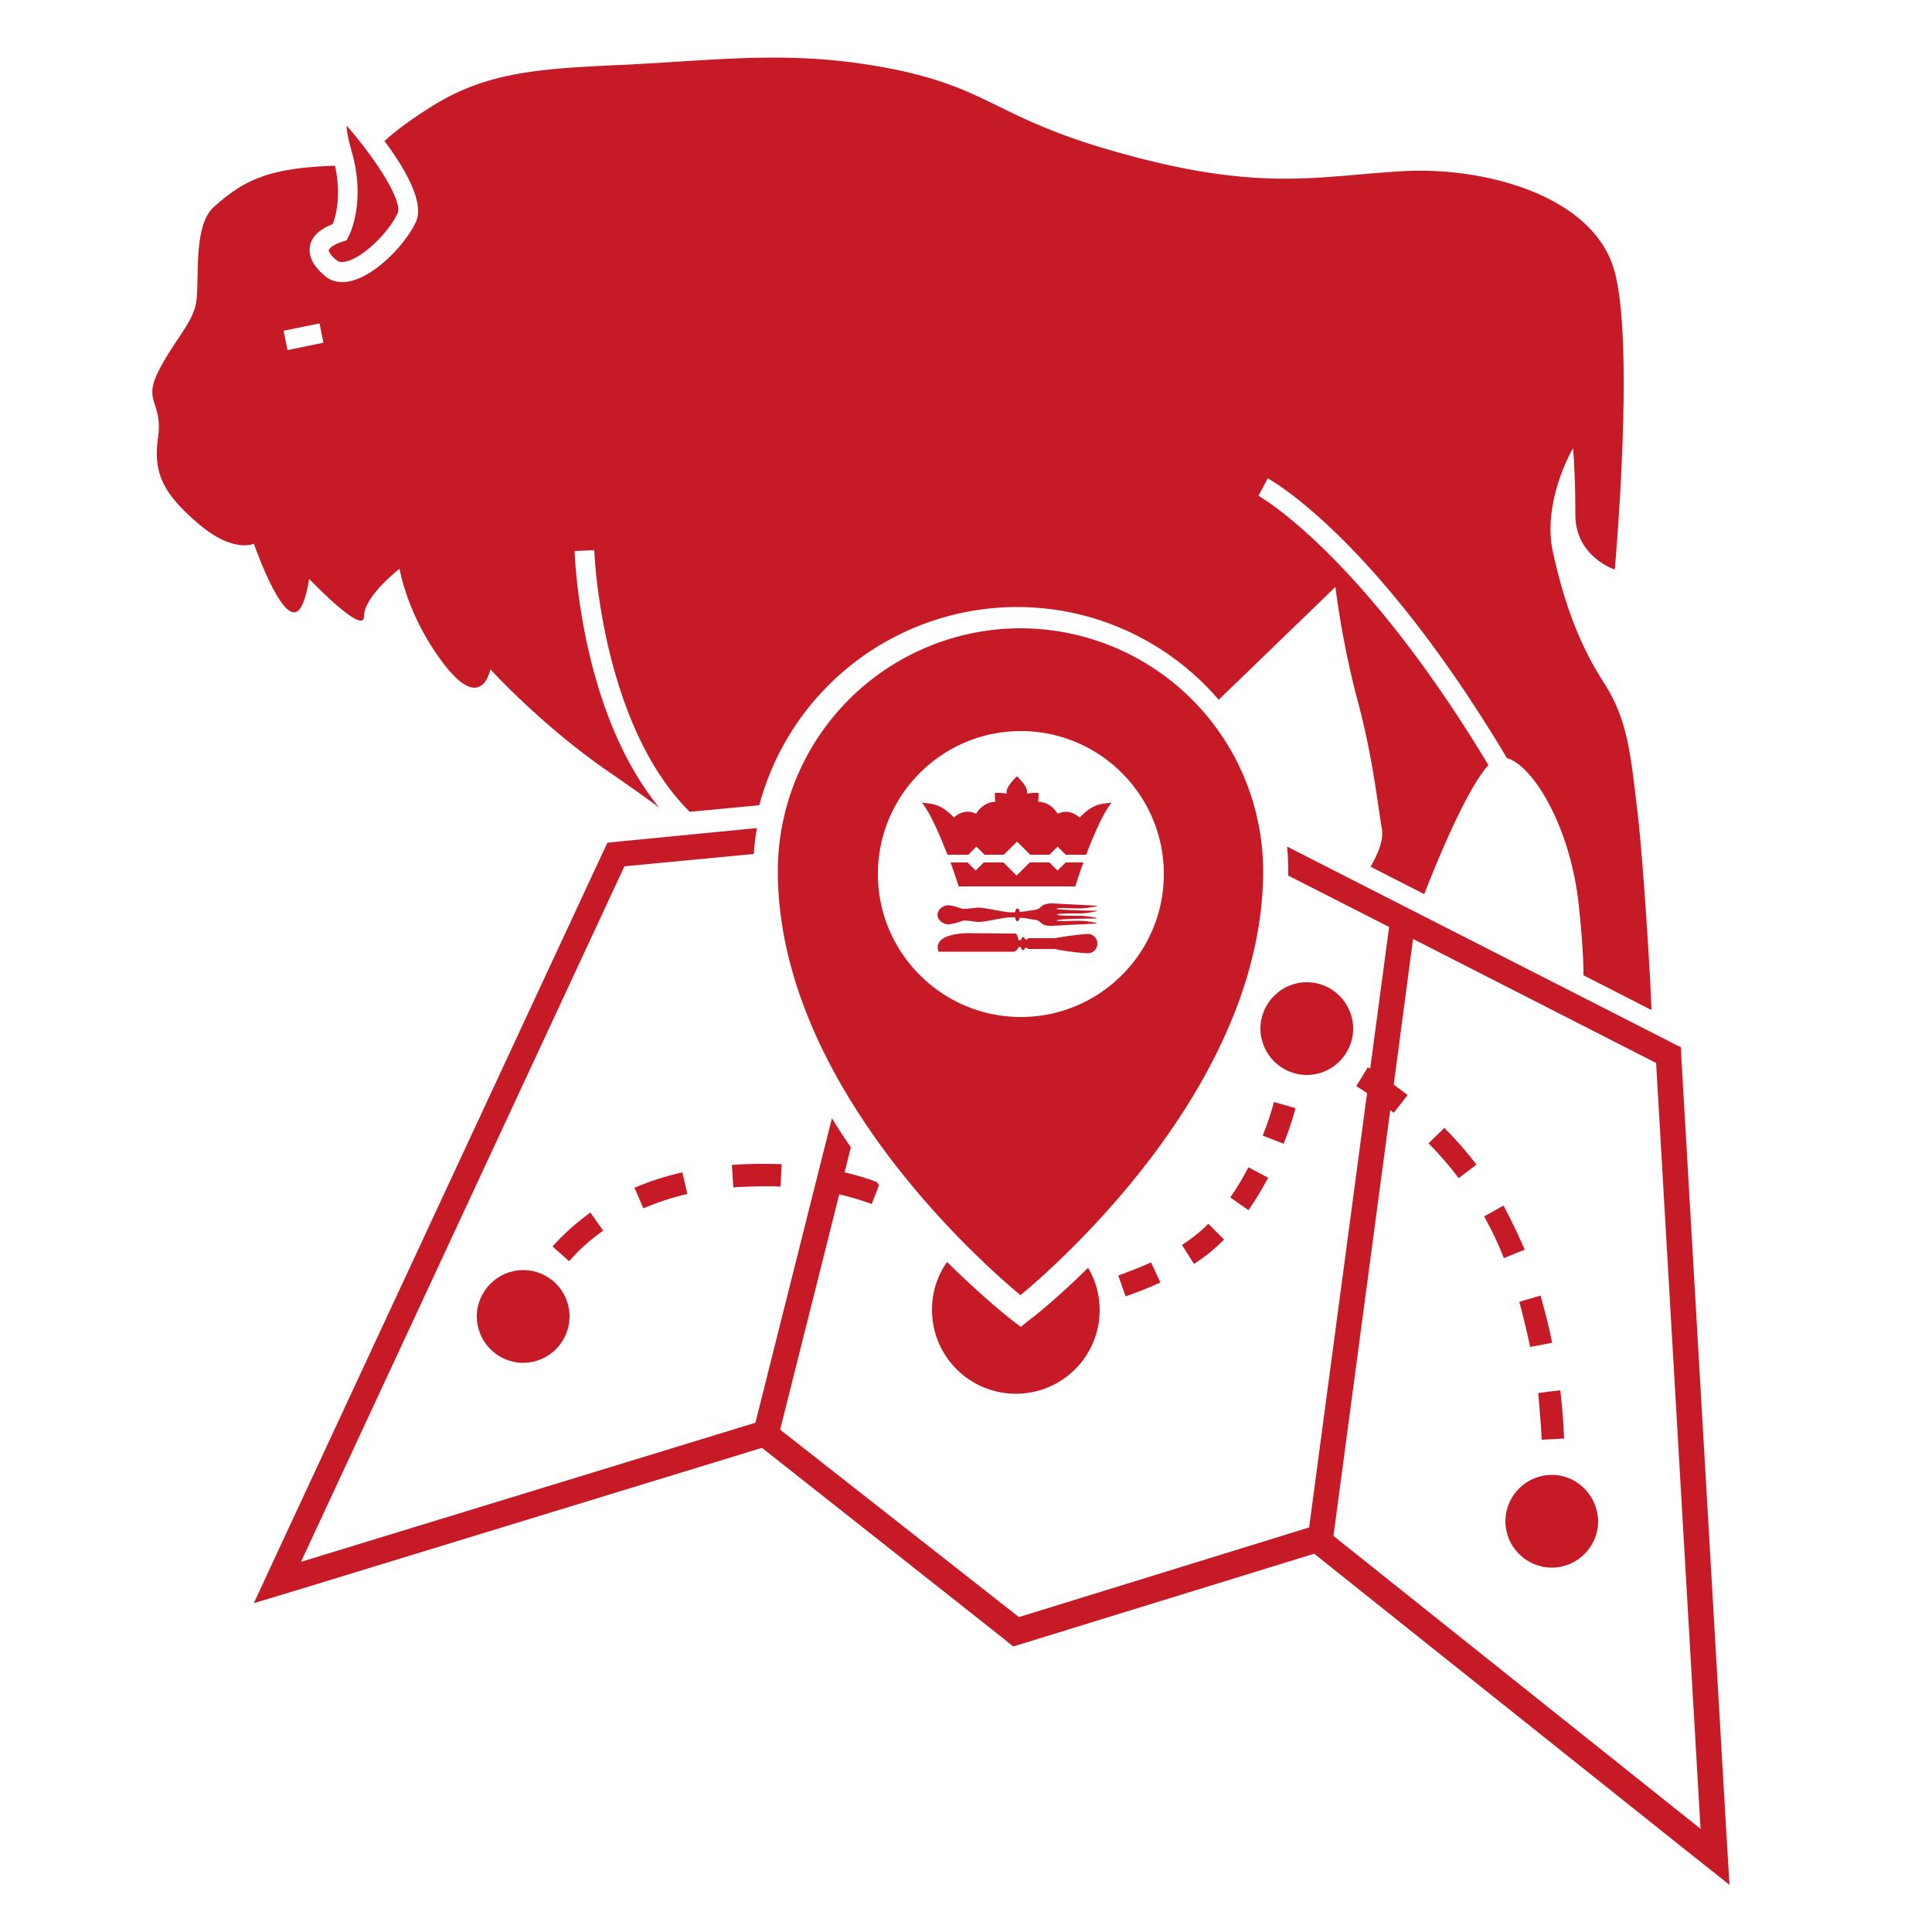 <svg xmlns="http://www.w3.org/2000/svg" xml:space="preserve" id="Warstwa_1" x="0" y="0" style="enable-background:new 0 0 500 500" version="1.1" viewBox="0 0 500 500"><style>.st0{fill:#c61a27}</style><path d="M89.6 32.5c0 .1 0 .1 0 0zm.1 29.7-1 .3c-2.8.9-3.5 1.9-3.6 2.2-.1.3.3 1.3 2.1 2.7.2.2.6.4 1.3.4 4.3 0 11.9-7.2 14.4-12.6 1.4-3-5.4-13.8-13.2-22.7 0 1.2.3 3.1 1.2 6.3 4 13.4-.5 22.1-.7 22.4l-.5 1z" class="st0"/><path d="M423.7 209.4c-1.7-13.8-2.3-22.9-8.6-32.7-6.3-9.7-10.3-20.6-13.2-33.8-2.9-13.2 5.2-26.9 5.2-26.9s.6 6.3.6 17.2 10.2 14.2 10.2 14.2 5.2-57.4 0-77-33.3-27.3-54.8-26.1c-21.5 1.2-36 5.3-70.6-4-34.6-9.2-35.2-17.1-61.3-22.4-26.1-5.2-44.7-2.3-70.5-1.1-22.2 1-35.4 2-49.7 11.2-5.2 3.3-8.9 6.1-11.5 8.5 5.3 7.1 10.5 16 8.1 21-2.9 6.2-11.9 15.5-19 15.5-1.7 0-3.3-.5-4.5-1.6-3-2.5-4.3-5-3.9-7.6.4-2.5 2.4-4.4 5.9-5.8.8-2 2.3-7.3.6-15.1-17.6.5-23.9 4-31.4 10.7-5.7 5.2-3.4 20.3-4.7 25.5-1.3 5.2-5.8 9.4-9.7 17.2-3.9 7.8 1.3 7.8 0 17-1.3 9.1 1.3 14.4 10.4 22.2 9.1 7.8 14.4 5.2 14.4 5.2s7.2 20.8 11.4 17.4c2-1.6 2.9-8.3 2.9-8.3s14.2 14.9 14.2 9.7c0-5.2 9.2-12.3 9.2-12.3s2 12.4 11.6 24.8c9.8 12.7 11.9 1.2 11.9 1.2s13 14.3 30 26.1c5.1 3.5 9.8 6.8 13.7 9.7-20.4-25-21.8-64.6-21.9-66.4l5.1-.2c0 .5 1.7 44.8 24.7 67.7l18-1.7a69.12 69.12 0 0 1 66.7-51.3c20.8 0 39.6 9.3 52.2 24l30.2-29.2s1.7 14.3 5.7 29.2c4 14.9 5.2 26.9 6.3 33.2.6 3.1-1.1 6.9-2.9 10l13.9 7.1c3.4-8.8 11-27.2 16.6-33.4-33-54.8-59.2-69.5-59.5-69.7l2.4-4.5c1.1.6 28 15.6 61.9 72.4 6.9 2 16.5 18 18.6 38.2 1 9.4 1.2 14.8 1.2 18l17.6 9c-.2-7.5-2.2-39.9-3.7-52zM74.4 90.6l-1-5 9.3-1.9 1 5-9.3 1.9z" class="st0"/><path d="m197.2 374.7 62.3 49.2 2.7 2.2 3.3-1 37.3-11.5 37.3-11.5 95.9 76.5 11.6 9.2-.9-14.8-11.5-198.2-.2-3.8-1.7-.8-1.7-.9-98.5-50.2c.2 2.1.3 4.2.3 6.3v1.2l26.1 13.3-4.9 36.7c-.2-.1-.4-.3-.6-.4l-3 4.9c1 .6 1.9 1.2 2.8 1.8l-15 112.4-75.1 23.2-61.8-48.5 15.3-60.9c2.9.7 5.8 1.5 8.4 2.5l1.9-4.9c-.2-.2-.4-.5-.6-.8-2.6-1-5.4-1.8-8.3-2.5l1.6-6.5c-1.7-2.4-3.3-4.9-4.9-7.5l-19.8 78.8-117.6 36 83.7-180 33.5-3.2c.1-2.3.4-4.5.8-6.7l-34.9 3.4-3.8.4-1.6 3.4-83.7 180-6.2 13.4 14.2-4.3 117.3-35.9zm162.6-87.4c.3.2.6.4.9.7l3.6-4.6-3.6-2.7 5-37.7 62.9 32.1 11.5 198.2-95-75.8 14.7-110.2z" class="st0"/><path d="M166.5 312.7c3.6-1.5 7.4-2.8 11.4-3.7l-1.3-5.6c-4.4 1-8.5 2.3-12.4 4l2.3 5.3zm-10.4 5.8-3.3-4.7c-3.6 2.6-6.9 5.5-9.8 8.8l4.3 3.8c2.5-2.9 5.5-5.6 8.8-7.9zm45.9-11.4.3-5.8c-1.6-.1-3.2-.1-4.8-.1h-.5c-2.6 0-5.2.1-7.6.3l.4 5.8c2.3-.2 7.6-.3 7.6-.3 1.6 0 3.2 0 4.6.1zm89.3 28.4c3.2-1.1 6.2-2.3 9-3.6l-2.4-5.2c-2.6 1.2-5.5 2.3-8.5 3.4l1.9 5.4zm17.7-8.4c3-1.9 5.6-4.1 7.8-6.3l-4.1-4.1c-1.9 2-4.2 3.8-6.8 5.5l3.1 4.9zm26.3-40.3-5.6-1.6c-.8 3-1.8 5.9-2.9 8.7l5.4 2.1c1.2-2.9 2.2-6 3.1-9.2zm-16.9 23.1 4.7 3.3c1.8-2.6 3.5-5.4 5.1-8.4l-5.1-2.7c-1.5 2.8-3 5.4-4.7 7.8zm51.3-14c2.8 2.8 5.5 5.9 7.8 9l4.6-3.5c-2.5-3.3-5.3-6.5-8.3-9.5l-4.1 4zm21.6 20.4c-.7-1.5-1.5-2.9-2.2-4.3l-5 2.8c.7 1.3 1.4 2.6 2.1 4 1.1 2.2 2.1 4.5 3 6.8l5.4-2.2c-1.1-2.4-2.1-4.8-3.3-7.1zm4.7 32.3 5.7-1.1c-.8-4.1-1.9-8.2-3-12.2l-5.5 1.6c1 3.8 2 7.8 2.8 11.7zm3 24 5.8-.3c-.2-4.2-.5-8.4-1-12.5l-5.7.7c.3 4 .7 8 .9 12.1zm-263.6-43.9c-6.6 0-12 5.4-12 12s5.4 12 12 12 12-5.4 12-12-5.3-12-12-12zm214.8-62.5c0-6.6-5.4-12-12-12s-12 5.4-12 12 5.4 12 12 12 12-5.4 12-12zm51.4 115.5c-6.6 0-12 5.4-12 12s5.4 12 12 12 12-5.4 12-12c-.1-6.6-5.4-12-12-12zm-137.4-38.3-2-1.5c-.9-.7-7.9-6.2-17.1-15.3-2.5 3.5-3.9 7.8-3.9 12.4 0 12 9.7 21.7 21.7 21.7s21.7-9.7 21.7-21.7c0-4-1.1-7.7-3-10.9-8.4 8.3-14.7 13.2-15.6 13.8l-1.8 1.5z" class="st0"/><path d="M201.3 225.4c0 54.7 52 100.8 62.8 109.8 10.8-9 62.8-55.2 62.8-109.8a62.9 62.9 0 0 0-62.8-62.8 62.9 62.9 0 0 0-62.8 62.8zm99.9.8c0 20.4-16.6 37-37 37s-37-16.6-37-37 16.6-37 37-37 37 16.6 37 37z" class="st0"/><path d="M242.6 236.7c.1 1.5 1.4 2.4 2.6 2.5 1.3.1 3.2-.7 4-.9.7-.2 2.1.1 3.8.3 1.6.1 5.8-1 8.3-1.2h1.4c.1.6.3 1 .6 1s.5-.4.6-.9c1.6.1 2.9.4 2.9.4l.9.1s.9 0 1.8.9 2.9.7 2.9.7l11.5-.6v-.1c-.5-.1-2.4-.6-4.7-.6-2.7 0-5.7.2-5.7-.1 0-.4 9-.5 10.4-.5v-.1c-.4-.1-2.4-.6-4.8-.6-2.5 0-5.2 0-5.6-.3h-.1.1c.4-.3 3.1-.3 5.6-.3 2.4 0 4.3-.5 4.8-.6v-.1c-1.4 0-10.4-.2-10.4-.5 0-.4 3-.1 5.7-.1 2.3 0 4.2-.5 4.7-.6v-.1l-11.5-.6s-2-.1-2.9.8c-.9.9-1.8.9-1.8.9l-.9.1s-1.3.3-2.9.4c-.1-.5-.3-.9-.6-.9s-.5.4-.6 1h-1.4c-2.5-.2-6.7-1.3-8.3-1.2-1.6.1-3 .4-3.8.3s-2.7-1-4-.9c-1.2.1-2.5 1-2.6 2.5v.1-.2zm38.9 5c-.9 0-5.3.5-8.5 1.1h-7v.3h-.7c-.1-.4-.3-.6-.5-.6s-.4.3-.6.8h-.6c-.1-.5-.3-1.1-.6-1.7-2.6 0-11.9-.1-11.9-.1s-10-.3-8.2 4.8h19.5s.9-.2 1.2-1.2h.6c.1.5.3.8.6.8.2 0 .4-.3.5-.6h.7v.3h7c3.1.7 7.6 1.1 8.5 1.1 1.4 0 2.5-1.1 2.5-2.5s-1.1-2.5-2.5-2.5zm-18.3-12.3h15.1s.8-2.7 2.1-6.2h-4.6l-2.1 2.1-2.1-2.1h-5.1l-3.4 3.4-3.4-3.4h-5.1l-2.1 2.1-2.1-2.1H246c1.3 3.6 2.1 6.2 2.1 6.2h15.1zm0-28.5c-.2.2-2.7 2.5-2.7 4v.5c-1.4-.3-3-.2-3-.2s-.1 1.1.1 2.3c-2 0-3.8 1.2-5 3.1a4.85 4.85 0 0 0-5.7 1c-3.5-3.7-5.6-3.5-8.3-3.9 2.2 2.8 4.7 8.6 6.6 13.5h5.4l2.1-2.1 2.1 2.1h5l3.4-3.4 3.4 3.4h5l2.1-2.1 2.1 2.1h5.3c1.9-4.9 4.3-10.7 6.6-13.5-2.7.4-4.8.2-8.3 3.9-1-.9-2.2-1.5-3.5-1.5-.8 0-1.5.2-2.2.5-1.1-1.9-3-3.1-5-3.1.1-1.2.1-2.3.1-2.3s-1.6-.1-3 .2v-.5c.1-1.4-2.3-3.7-2.6-4z" class="st0"/></svg>